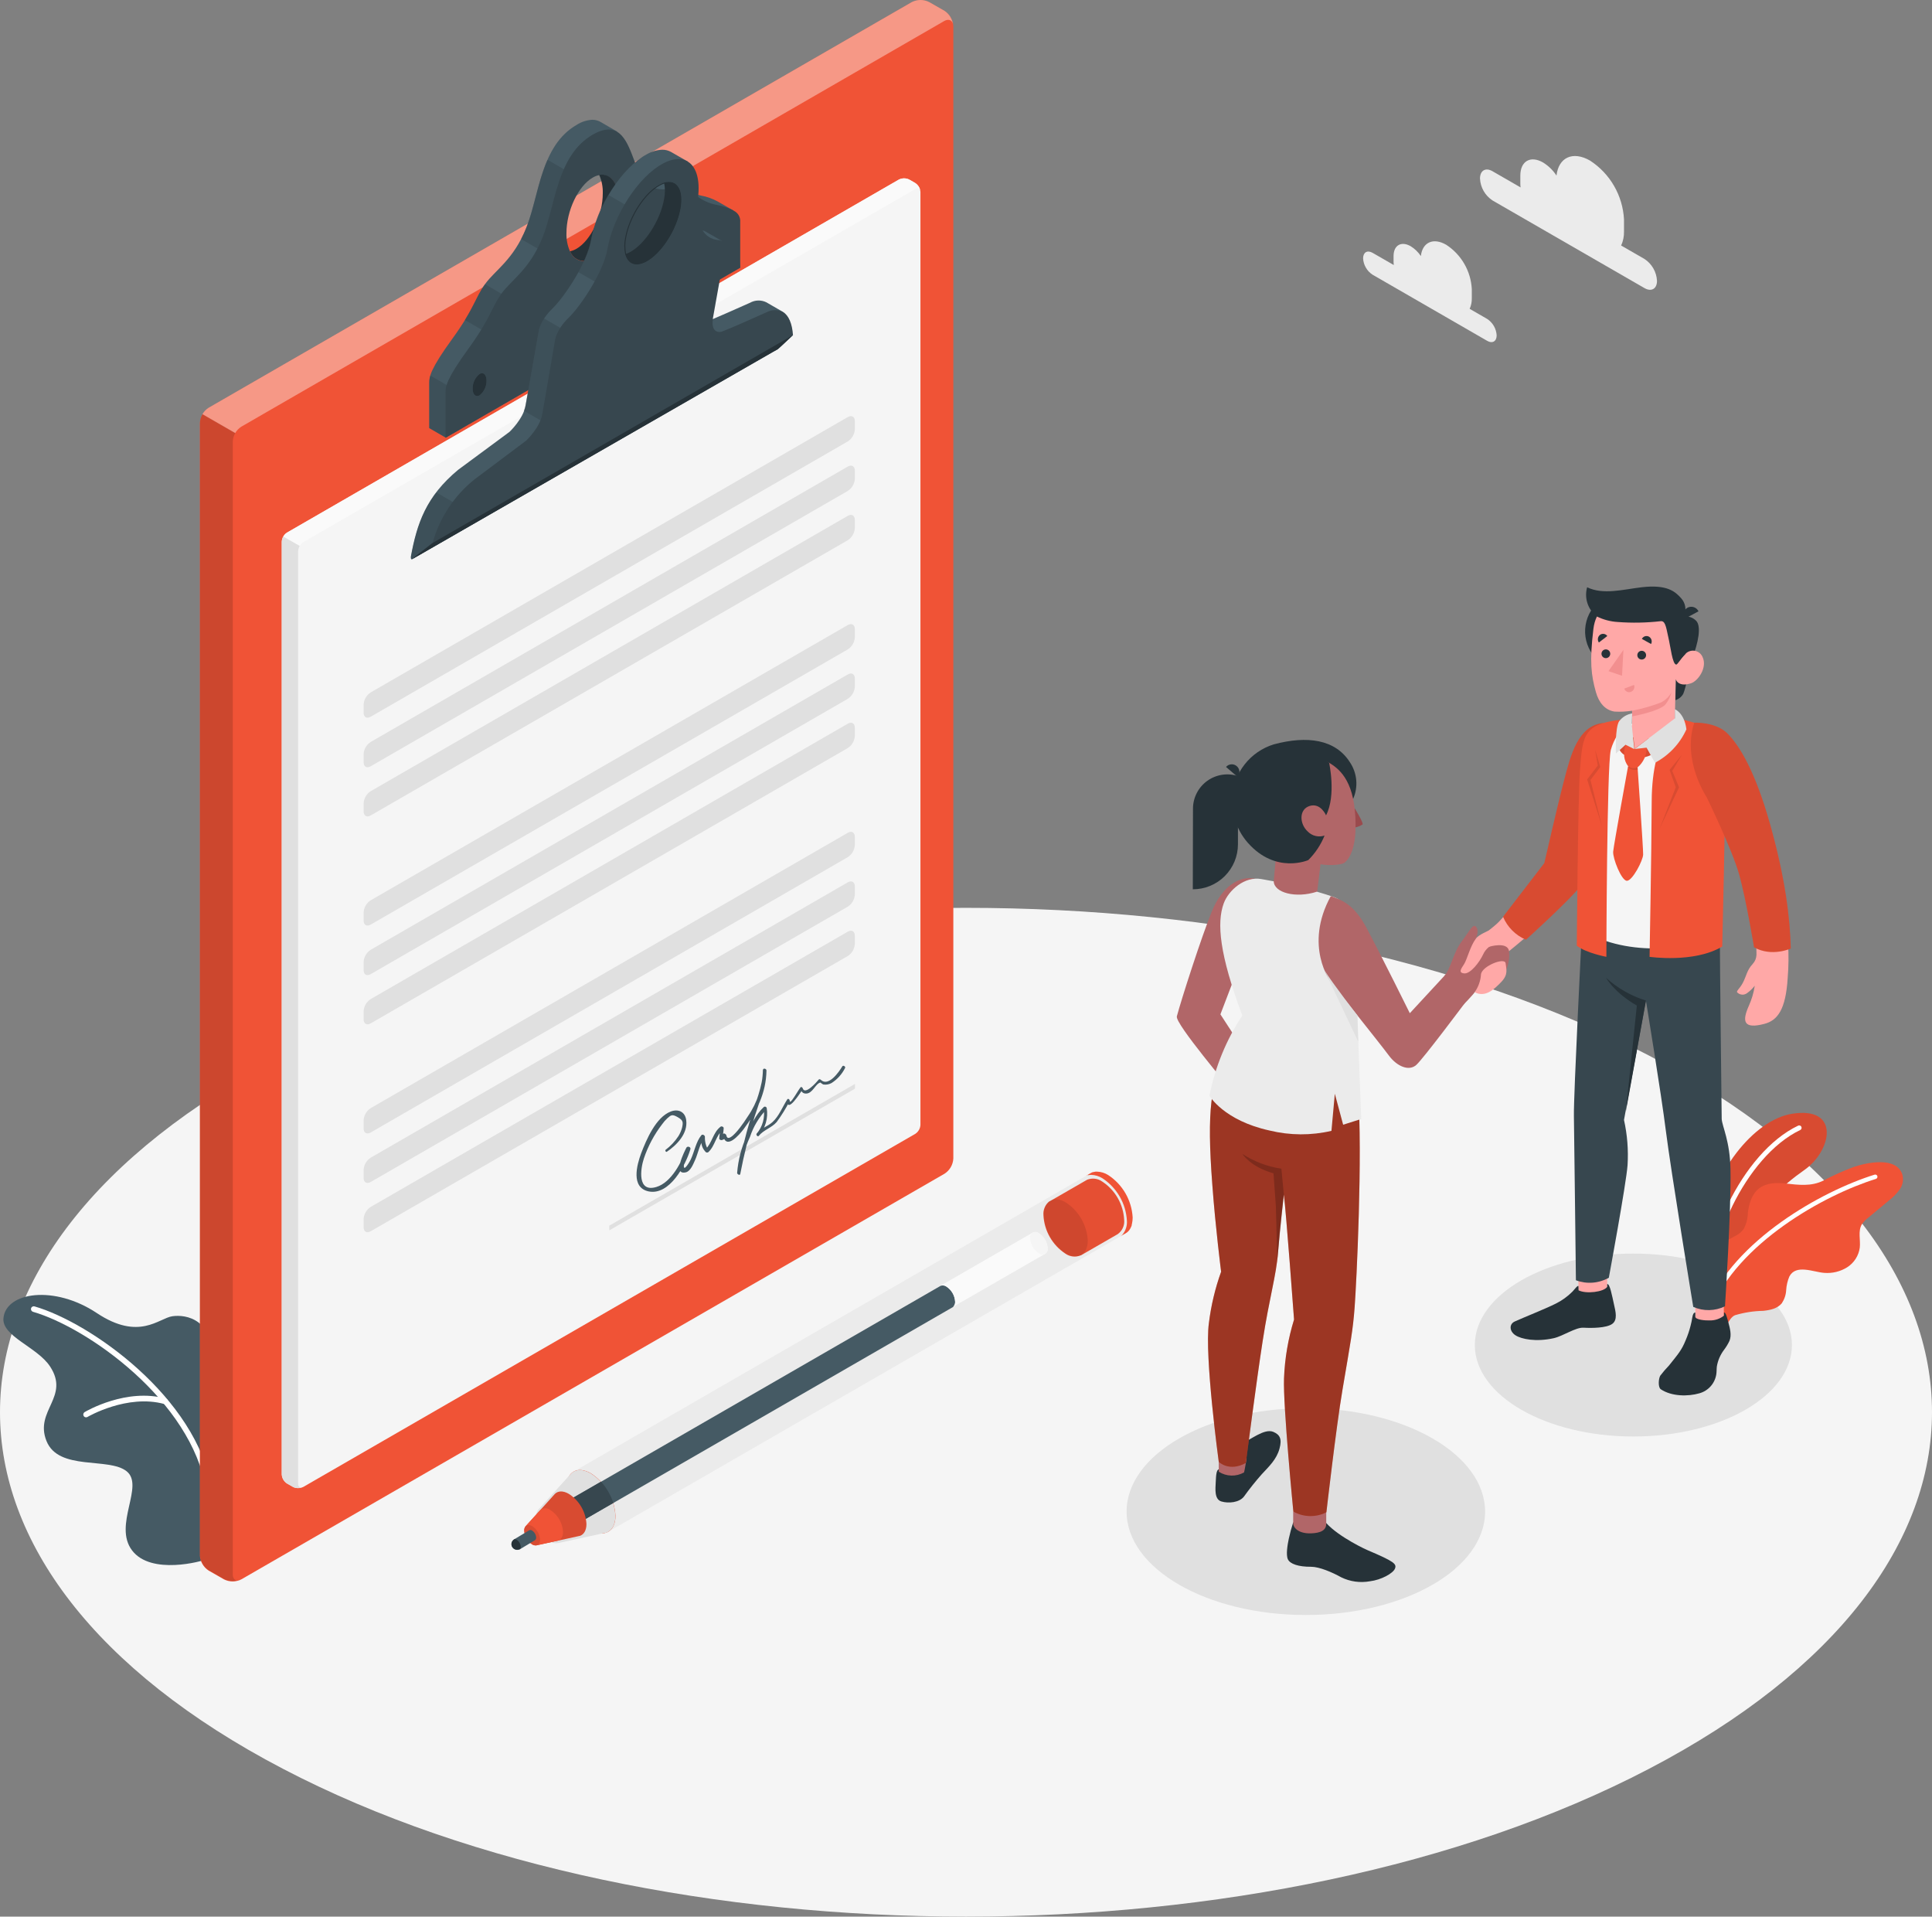 <svg width="244" height="242" viewBox="0 0 244 242" fill="none" xmlns="http://www.w3.org/2000/svg">
<rect x="0" y="0" width="244" height="242" fill="#808080" stroke="none"/>
<path d="M35.732 223.334C83.375 248.222 160.625 248.222 208.268 223.334C255.911 198.446 255.911 158.15 208.268 133.285C160.625 108.419 83.375 108.397 35.732 133.285C-11.911 158.172 -11.911 198.469 35.732 223.334Z" fill="#F5F5F5"/>
<path d="M164.92 203.916C177.422 203.916 187.557 198.07 187.557 190.858C187.557 183.647 177.422 177.801 164.92 177.801C152.419 177.801 142.284 183.647 142.284 190.858C142.284 198.07 152.419 203.916 164.92 203.916Z" fill="#E0E0E0"/>
<path d="M206.285 181.379C217.344 181.379 226.309 176.209 226.309 169.831C226.309 163.453 217.344 158.283 206.285 158.283C195.227 158.283 186.262 163.453 186.262 169.831C186.262 176.209 195.227 181.379 206.285 181.379Z" fill="#E0E0E0"/>
<path d="M188.498 21.622L192.041 23.663C192.02 23.507 192.008 23.35 192.008 23.192V22.169C192.008 20.344 193.293 19.608 194.87 20.51C195.554 20.93 196.137 21.497 196.575 22.169C196.836 19.874 198.635 19.022 200.822 20.283C202.067 21.095 203.104 22.188 203.847 23.475C204.591 24.762 205.02 26.205 205.101 27.689V29.221C205.118 29.834 204.994 30.443 204.741 31.002L207.681 32.694C208.145 32.997 208.531 33.406 208.807 33.886C209.083 34.367 209.241 34.906 209.269 35.459C209.269 36.471 208.555 36.881 207.681 36.372L188.498 25.311C188.035 25.007 187.65 24.598 187.375 24.118C187.1 23.637 186.942 23.098 186.915 22.545C186.915 21.522 187.624 21.113 188.498 21.622Z" fill="#EBEBEB"/>
<path d="M173.352 31.925L176.026 33.463C176.009 33.346 175.999 33.227 175.998 33.109V32.34C175.998 30.963 176.967 30.404 178.163 31.09C178.674 31.408 179.112 31.83 179.447 32.329C179.641 30.598 181.003 29.956 182.653 30.908C183.593 31.52 184.375 32.346 184.936 33.318C185.497 34.289 185.82 35.379 185.88 36.499V37.655C185.893 38.116 185.8 38.574 185.609 38.993L187.823 40.271C188.171 40.499 188.461 40.805 188.668 41.166C188.876 41.526 188.996 41.93 189.019 42.345C189.019 43.108 188.466 43.418 187.823 43.036L173.347 34.685C172.998 34.459 172.708 34.154 172.5 33.794C172.292 33.435 172.172 33.031 172.151 32.617C172.156 31.853 172.688 31.544 173.352 31.925Z" fill="#EBEBEB"/>
<path d="M25.961 196.909C25.612 197.097 19.091 198.95 16.677 195.758C14.264 192.567 18.272 187.606 16.002 185.776C13.732 183.945 7.393 185.776 5.865 181.932C4.337 178.088 8.866 176.401 6.319 172.53C4.714 170.085 0.23 168.736 0.435 166.446C0.733 163.128 6.862 162.221 12.221 165.788C17.58 169.355 20.071 166.43 21.776 166.192C23.481 165.954 27.14 166.479 27.018 172.441C26.897 178.403 25.961 196.909 25.961 196.909Z" fill="#455A64"/>
<path d="M26.393 188.43C26.309 188.43 26.227 188.4 26.163 188.345C26.099 188.291 26.057 188.215 26.044 188.132C24.178 176.816 11.014 167.608 4.166 165.633C4.076 165.605 4 165.543 3.955 165.461C3.91 165.378 3.898 165.282 3.922 165.191C3.935 165.146 3.957 165.104 3.987 165.068C4.016 165.032 4.053 165.002 4.094 164.98C4.135 164.958 4.18 164.944 4.227 164.939C4.273 164.935 4.32 164.939 4.365 164.953C11.362 166.972 24.848 176.407 26.747 188.016C26.762 188.109 26.739 188.204 26.684 188.28C26.629 188.357 26.546 188.409 26.454 188.425L26.393 188.43Z" fill="white"/>
<path d="M10.87 178.957C10.809 178.957 10.748 178.941 10.695 178.911C10.642 178.881 10.597 178.837 10.566 178.785C10.518 178.704 10.505 178.608 10.527 178.517C10.55 178.426 10.607 178.348 10.687 178.298C10.903 178.171 15.969 175.212 20.957 176.595C21.002 176.607 21.044 176.628 21.081 176.657C21.118 176.685 21.149 176.721 21.172 176.762C21.195 176.802 21.21 176.847 21.216 176.893C21.222 176.94 21.218 176.987 21.206 177.032C21.194 177.077 21.174 177.12 21.145 177.158C21.117 177.195 21.081 177.226 21.04 177.249C20.999 177.273 20.954 177.287 20.907 177.293C20.861 177.298 20.813 177.294 20.768 177.281C16.074 175.981 11.102 178.879 11.053 178.907C10.998 178.94 10.934 178.957 10.87 178.957Z" fill="white"/>
<path d="M216.743 166.867L215.027 166.059C215.027 166.059 214.474 159.87 215.027 155.739C216.134 148.046 221.51 141.415 226.299 140.635C232.466 139.634 231.37 145.303 227.843 147.753C222.224 151.68 217.851 157.614 216.743 166.867Z" fill="#F05336"/>
<g opacity="0.1">
<path d="M216.743 166.867L215.027 166.059C215.027 166.059 214.474 159.87 215.027 155.739C216.134 148.046 221.51 141.415 226.299 140.635C232.466 139.634 231.37 145.303 227.843 147.753C222.224 151.68 217.851 157.614 216.743 166.867Z" fill="black"/>
</g>
<path d="M216.09 164.4H216.135C216.212 164.385 216.281 164.34 216.326 164.275C216.37 164.21 216.387 164.129 216.373 164.052C215.177 157.73 220.386 146.011 227.356 142.681C227.43 142.647 227.486 142.585 227.514 142.508C227.541 142.432 227.537 142.348 227.503 142.275C227.468 142.201 227.406 142.145 227.33 142.117C227.253 142.09 227.169 142.094 227.096 142.128C219.899 145.557 214.551 157.614 215.78 164.151C215.792 164.223 215.831 164.289 215.888 164.335C215.945 164.38 216.017 164.404 216.09 164.4Z" fill="white"/>
<path d="M215.027 166.059C214.9 165.141 214.844 163.803 214.828 163.471C214.756 162.305 214.928 161.138 215.332 160.042C215.862 158.594 216.872 157.37 218.194 156.574C218.913 156.159 219.755 155.861 220.22 155.175C220.557 154.543 220.738 153.839 220.746 153.123C220.89 151.967 221.25 150.745 222.18 150.037C223.11 149.329 224.394 149.312 225.501 149.434C227.162 149.611 228.718 149.832 230.268 149.075C231.506 148.418 232.786 147.841 234.099 147.349C235.76 146.796 239.474 145.966 240.255 148.295C240.343 148.616 240.359 148.953 240.301 149.281C240.242 149.61 240.111 149.921 239.917 150.192C239.524 150.731 239.054 151.21 238.522 151.613L235.926 153.77C235.616 153.997 235.348 154.276 235.134 154.594C234.63 155.457 234.99 156.546 234.879 157.536C234.809 158.04 234.63 158.523 234.355 158.95C234.079 159.378 233.714 159.741 233.285 160.014C232.419 160.555 231.402 160.802 230.384 160.717C229.028 160.623 226.813 159.583 225.983 161.181C225.753 161.726 225.618 162.306 225.584 162.896C225.552 163.488 225.36 164.061 225.031 164.555C224.477 165.23 223.553 165.423 222.689 165.512C221.479 165.533 220.278 165.719 219.118 166.065C218.653 166.247 218.36 166.839 218.089 167.232C217.242 166.95 216.312 166.612 215.027 166.059Z" fill="#F05336"/>
<path d="M215.786 165.595C215.744 165.605 215.7 165.605 215.658 165.595C215.59 165.566 215.535 165.512 215.506 165.444C215.477 165.376 215.476 165.299 215.503 165.23C218.991 156.574 230.118 150.374 236.751 148.317C236.786 148.306 236.823 148.302 236.86 148.306C236.896 148.309 236.932 148.32 236.965 148.338C236.997 148.355 237.026 148.379 237.049 148.408C237.072 148.436 237.089 148.469 237.099 148.505C237.12 148.575 237.113 148.651 237.079 148.716C237.045 148.781 236.987 148.831 236.917 148.853C230.39 150.878 219.439 156.961 216.024 165.445C216 165.488 215.966 165.525 215.924 165.551C215.883 165.577 215.835 165.592 215.786 165.595Z" fill="white"/>
<path d="M136.881 150.131C136.939 151.207 137.25 152.254 137.79 153.188C138.329 154.121 139.082 154.914 139.986 155.501C140.512 155.847 141.148 155.981 141.769 155.877C141.669 155.981 141.555 156.07 141.431 156.143L142.178 155.717L142.217 155.689L142.328 155.617C142.378 155.581 142.424 155.541 142.466 155.496L142.549 155.413C142.549 155.385 142.599 155.357 142.621 155.324C142.725 155.18 142.81 155.024 142.876 154.86L142.931 154.71C142.934 154.685 142.934 154.659 142.931 154.633C142.945 154.589 142.956 154.545 142.965 154.5C143.022 154.246 143.05 153.986 143.048 153.726C142.989 152.651 142.678 151.605 142.14 150.673C141.601 149.741 140.85 148.949 139.947 148.361C139.531 148.098 139.051 147.951 138.558 147.935H138.364L138.187 147.969L138.082 147.996H138.015C137.971 148.008 137.929 148.025 137.888 148.046L137.772 148.107L137.124 148.477C137.229 148.424 137.341 148.385 137.456 148.361C137.04 148.853 136.834 149.489 136.881 150.131ZM141.99 155.805H142.046H141.99Z" fill="#F05336"/>
<path d="M72.436 185.815L76.815 193.414L77.557 192.982L141.431 156.143C141.556 156.07 141.669 155.981 141.769 155.877C142.17 155.389 142.368 154.765 142.323 154.135C142.263 153.06 141.951 152.013 141.411 151.08C140.872 150.147 140.12 149.354 139.217 148.765C138.799 148.506 138.32 148.361 137.827 148.345C137.695 148.343 137.563 148.358 137.434 148.389C137.319 148.413 137.207 148.452 137.102 148.505L137.047 148.533L72.436 185.815Z" fill="#EBEBEB"/>
<path d="M74.634 186.03C72.918 185.04 71.528 185.842 71.528 187.817C71.586 188.893 71.898 189.94 72.438 190.873C72.977 191.806 73.73 192.599 74.634 193.187C76.345 194.177 77.734 193.375 77.734 191.395C77.676 190.32 77.365 189.274 76.826 188.342C76.287 187.41 75.537 186.618 74.634 186.03Z" fill="#F05336"/>
<path d="M67.963 190.637C67.984 190.604 68.01 190.574 68.04 190.549L71.999 186.196L72.032 186.163L72.104 186.086L72.143 186.041C72.696 185.488 73.604 185.455 74.623 186.041C75.525 186.629 76.276 187.421 76.815 188.354C77.353 189.286 77.665 190.331 77.723 191.406C77.723 192.557 77.252 193.303 76.527 193.541H76.483C76.409 193.563 76.333 193.579 76.256 193.591H76.206L70.471 194.841C70.121 194.899 69.763 194.822 69.469 194.625C68.952 194.29 68.522 193.838 68.213 193.305C67.904 192.773 67.726 192.175 67.692 191.561C67.673 191.231 67.769 190.905 67.963 190.637Z" fill="#E0E0E0"/>
<path d="M118.7 162.409L118.806 162.348C118.925 162.308 119.053 162.296 119.178 162.315C119.303 162.333 119.422 162.38 119.525 162.453C119.847 162.662 120.115 162.943 120.308 163.275C120.5 163.606 120.611 163.979 120.632 164.361C120.642 164.485 120.624 164.608 120.579 164.723C120.534 164.838 120.463 164.941 120.372 165.025L120.234 165.103L73.084 192.297L69.983 190.505L118.7 162.409Z" fill="#455A64"/>
<path d="M77.457 189.763L73.078 192.291L69.978 190.499L75.907 187.076C76.606 187.854 77.133 188.769 77.457 189.763Z" fill="#37474F"/>
<path d="M66.402 192.7L69.984 188.735L70.078 188.63C70.477 188.231 71.119 188.198 71.85 188.63C72.492 189.042 73.028 189.602 73.413 190.261C73.798 190.92 74.021 191.662 74.064 192.424C74.064 193.231 73.737 193.757 73.228 193.928H73.195L73.051 193.961L67.769 195.123C67.576 195.147 67.381 195.104 67.216 195.001C66.925 194.811 66.684 194.555 66.511 194.254C66.338 193.953 66.238 193.616 66.219 193.27C66.203 193.063 66.268 192.859 66.402 192.7Z" fill="#F05336"/>
<path opacity="0.1" d="M66.402 192.7L69.984 188.735L70.078 188.63C70.477 188.231 71.119 188.198 71.85 188.63C72.492 189.042 73.028 189.602 73.413 190.261C73.798 190.92 74.021 191.662 74.064 192.424C74.064 193.231 73.737 193.757 73.228 193.928H73.195L73.051 193.961L67.769 195.123C67.576 195.147 67.381 195.104 67.216 195.001C66.925 194.811 66.684 194.555 66.511 194.254C66.338 193.953 66.238 193.616 66.219 193.27C66.203 193.063 66.268 192.859 66.402 192.7Z" fill="black"/>
<path d="M66.203 193.27C66.221 193.616 66.321 193.953 66.494 194.254C66.667 194.555 66.909 194.811 67.199 195.001C67.363 195.105 67.56 195.147 67.753 195.117L70.41 194.536C70.831 194.448 71.108 194.055 71.108 193.43C71.078 192.876 70.919 192.337 70.642 191.857C70.365 191.376 69.978 190.968 69.513 190.665C69.332 190.52 69.106 190.441 68.874 190.441C68.641 190.441 68.416 190.52 68.234 190.665L68.162 190.742L66.38 192.7C66.313 192.778 66.264 192.869 66.233 192.967C66.203 193.065 66.192 193.168 66.203 193.27Z" fill="#F05336"/>
<path opacity="0.1" d="M67.216 192.695C66.662 192.379 66.219 192.634 66.219 193.248C66.238 193.594 66.338 193.931 66.511 194.232C66.684 194.533 66.925 194.788 67.216 194.979C67.769 195.294 68.212 195.034 68.212 194.398C68.189 194.056 68.088 193.725 67.915 193.429C67.742 193.134 67.502 192.882 67.216 192.695Z" fill="black"/>
<path d="M130.42 155.634C130.545 155.576 130.684 155.552 130.821 155.566C130.958 155.58 131.089 155.63 131.201 155.712C131.521 155.919 131.789 156.198 131.981 156.528C132.174 156.857 132.285 157.228 132.308 157.609C132.323 157.745 132.302 157.882 132.245 158.007C132.189 158.131 132.099 158.238 131.987 158.316L120.361 165.009C120.452 164.925 120.523 164.822 120.568 164.707C120.613 164.592 120.631 164.468 120.621 164.345C120.6 163.962 120.489 163.59 120.297 163.258C120.104 162.927 119.836 162.645 119.514 162.437C119.411 162.364 119.292 162.316 119.167 162.298C119.042 162.28 118.914 162.291 118.794 162.332L130.42 155.634Z" fill="#FAFAFA"/>
<path d="M130.099 156.342C130.122 156.724 130.234 157.095 130.426 157.425C130.618 157.756 130.886 158.036 131.207 158.245C131.312 158.341 131.444 158.401 131.586 158.416C131.727 158.432 131.87 158.402 131.993 158.331C132.117 158.261 132.214 158.152 132.272 158.022C132.33 157.892 132.344 157.747 132.314 157.608C132.291 157.228 132.18 156.857 131.987 156.528C131.795 156.198 131.527 155.919 131.207 155.711C131.102 155.616 130.97 155.557 130.829 155.541C130.689 155.525 130.547 155.555 130.424 155.625C130.301 155.695 130.203 155.802 130.145 155.931C130.087 156.06 130.071 156.204 130.099 156.342Z" fill="#F5F5F5"/>
<path d="M132.541 151.68H132.579L132.624 151.652L137.202 149.014L137.313 148.953C137.623 148.832 137.959 148.791 138.289 148.832C138.62 148.874 138.935 148.997 139.206 149.191C140.015 149.722 140.687 150.436 141.168 151.274C141.649 152.113 141.925 153.054 141.974 154.019C142.011 154.368 141.954 154.719 141.809 155.038C141.664 155.357 141.436 155.632 141.149 155.833L136.515 158.504H136.488C136.173 158.636 135.83 158.686 135.491 158.648C135.152 158.61 134.828 158.487 134.55 158.289C133.742 157.756 133.07 157.041 132.589 156.201C132.109 155.362 131.832 154.421 131.782 153.455C131.748 153.119 131.8 152.78 131.932 152.47C132.065 152.159 132.274 151.887 132.541 151.68Z" fill="#F05336"/>
<path opacity="0.05" d="M132.541 151.68H132.579L132.624 151.652L137.202 149.014L137.313 148.953C137.623 148.832 137.959 148.791 138.289 148.832C138.62 148.874 138.935 148.997 139.206 149.191C140.015 149.722 140.687 150.436 141.168 151.274C141.649 152.113 141.925 153.054 141.974 154.019C142.011 154.368 141.954 154.719 141.809 155.038C141.664 155.357 141.436 155.632 141.149 155.833L136.515 158.504H136.488C136.173 158.636 135.83 158.686 135.491 158.648C135.152 158.61 134.828 158.487 134.55 158.289C133.742 157.756 133.07 157.041 132.589 156.201C132.109 155.362 131.832 154.421 131.782 153.455C131.748 153.119 131.8 152.78 131.932 152.47C132.065 152.159 132.274 151.887 132.541 151.68Z" fill="black"/>
<path opacity="0.1" d="M134.583 151.807C133.044 150.916 131.815 151.641 131.815 153.416C131.865 154.382 132.142 155.323 132.623 156.163C133.104 157.002 133.775 157.717 134.583 158.25C136.128 159.14 137.379 158.416 137.379 156.641C137.327 155.672 137.046 154.73 136.56 153.89C136.074 153.05 135.397 152.336 134.583 151.807Z" fill="black"/>
<path d="M64.934 194.365L66.828 193.226C66.886 193.194 66.951 193.18 67.017 193.185C67.083 193.19 67.146 193.214 67.199 193.253C67.349 193.348 67.475 193.479 67.565 193.633C67.654 193.787 67.705 193.96 67.713 194.138C67.719 194.202 67.708 194.265 67.682 194.323C67.655 194.381 67.615 194.432 67.564 194.47L65.676 195.609C65.567 195.667 65.445 195.697 65.322 195.698C65.13 195.698 64.945 195.621 64.809 195.486C64.673 195.35 64.597 195.165 64.597 194.973C64.597 194.852 64.628 194.732 64.687 194.626C64.746 194.519 64.831 194.43 64.934 194.365Z" fill="#455A64"/>
<path d="M64.824 194.448L64.924 194.365C64.98 194.348 65.039 194.344 65.096 194.354C65.154 194.364 65.208 194.386 65.256 194.42C65.406 194.516 65.53 194.646 65.619 194.801C65.707 194.955 65.758 195.128 65.765 195.305C65.772 195.367 65.762 195.43 65.737 195.487C65.711 195.545 65.671 195.594 65.621 195.631H65.582H65.544C65.47 195.661 65.391 195.674 65.311 195.67C65.119 195.67 64.934 195.594 64.798 195.458C64.662 195.322 64.586 195.138 64.586 194.946C64.598 194.755 64.683 194.577 64.824 194.448Z" fill="#263238"/>
<path d="M28.28 199.414L26.348 198.308C26.027 198.099 25.759 197.818 25.567 197.486C25.374 197.155 25.263 196.783 25.241 196.4V53.395C25.262 53.012 25.374 52.64 25.566 52.308C25.758 51.977 26.026 51.695 26.348 51.487L115.146 0.268C115.489 0.093 115.868 0.001 116.253 0.001C116.638 0.001 117.018 0.093 117.361 0.268L119.293 1.374C119.614 1.583 119.882 1.864 120.074 2.196C120.267 2.527 120.378 2.899 120.4 3.282V146.287C120.379 146.67 120.268 147.042 120.076 147.374C119.883 147.706 119.615 147.987 119.293 148.195L30.484 199.414C30.143 199.588 29.765 199.679 29.382 199.679C28.999 199.679 28.622 199.588 28.28 199.414Z" fill="#F05336"/>
<path opacity="0.4" d="M120.361 3.111C120.289 2.558 119.808 2.331 119.254 2.652L30.484 53.871C30.16 54.075 29.892 54.356 29.703 54.689L25.562 52.306C25.751 51.972 26.019 51.691 26.343 51.487L115.146 0.268C115.489 0.092 115.868 0 116.254 0C116.639 0 117.018 0.092 117.361 0.268L119.298 1.374C119.59 1.571 119.835 1.827 120.019 2.127C120.202 2.427 120.319 2.762 120.361 3.111Z" fill="white"/>
<path opacity="0.15" d="M30.29 199.503C30.268 199.507 30.245 199.507 30.224 199.503L30.113 199.542H30.068C30.002 199.542 29.936 199.575 29.864 199.591C29.425 199.674 28.972 199.638 28.552 199.486C28.468 199.455 28.387 199.418 28.308 199.376L26.37 198.27C26.05 198.06 25.782 197.778 25.59 197.447C25.398 197.115 25.286 196.744 25.263 196.361V53.395C25.276 53.005 25.386 52.625 25.584 52.289L29.725 54.673C29.52 55.006 29.408 55.388 29.399 55.779V198.784C29.387 198.991 29.447 199.197 29.57 199.365C29.638 199.45 29.73 199.514 29.835 199.548C29.939 199.581 30.052 199.583 30.157 199.553C30.203 199.54 30.247 199.524 30.29 199.503Z" fill="black"/>
<path d="M92.647 26.599L92.487 26.5L90.654 25.449C89.988 25.078 89.264 24.822 88.512 24.691C88.197 24.619 87.914 24.536 87.665 24.453C87.389 24.363 87.119 24.254 86.857 24.127L86.99 23.956L84.93 22.755C84.757 22.659 84.57 22.586 84.377 22.54C83.596 22.346 82.428 22.8 81.266 22.667C80.842 22.626 80.433 22.492 80.068 22.275C79.703 22.058 79.389 21.763 79.151 21.412C78.442 20.46 78.016 18.796 77.39 17.413L77.944 16.611C77.888 16.576 77.831 16.545 77.772 16.517L75.873 15.411C75.553 15.222 75.188 15.123 74.816 15.123C74.106 15.161 73.419 15.384 72.823 15.77C68.278 18.397 68.123 24.619 66.484 28.723C64.846 32.827 62.526 34.104 61.264 35.868C60.002 37.633 59.913 38.938 57.117 42.787C54.322 46.637 54.211 47.577 54.211 48.318V54.053L56.281 55.248L93.495 33.772L92.647 26.599ZM58.523 48.722C58.042 48.993 57.643 48.622 57.643 47.876C57.639 47.518 57.715 47.165 57.868 46.842C58.02 46.519 58.245 46.235 58.523 46.012C59.005 45.735 59.398 46.117 59.398 46.863C59.402 47.217 59.325 47.568 59.174 47.888C59.022 48.208 58.8 48.489 58.523 48.711V48.722ZM74.871 32.622C74.637 32.793 74.366 32.907 74.079 32.955C73.793 33.003 73.499 32.984 73.222 32.9C72.944 32.815 72.69 32.667 72.48 32.467C72.269 32.267 72.108 32.021 72.009 31.748C70.564 32.025 69.49 30.642 69.49 28.242C69.49 25.421 70.98 22.285 72.812 21.223C73.047 21.053 73.318 20.939 73.605 20.891C73.892 20.843 74.185 20.863 74.463 20.948C74.741 21.033 74.995 21.182 75.205 21.383C75.415 21.583 75.576 21.83 75.674 22.103C77.119 21.815 78.187 23.209 78.187 25.604C78.187 28.413 76.709 31.549 74.871 32.611V32.622ZM87.233 32.157C86.746 32.44 86.353 32.063 86.353 31.317C86.344 30.959 86.419 30.604 86.572 30.281C86.725 29.957 86.951 29.674 87.233 29.453C87.721 29.171 88.114 29.547 88.114 30.294C88.12 30.649 88.044 31.002 87.891 31.323C87.739 31.645 87.513 31.927 87.233 32.146V32.157Z" fill="#455A64"/>
<path opacity="0.5" d="M58.357 49.734L54.355 47.428C54.264 47.715 54.219 48.016 54.222 48.318V54.053L56.292 55.248L58.357 54.053V49.734Z" fill="#37474F"/>
<path opacity="0.5" d="M62.471 42.577L64.541 37.804L61.253 35.88C60.29 37.212 60.007 38.291 58.712 40.409L62.471 42.577Z" fill="#37474F"/>
<path opacity="0.5" d="M70.747 33.037L71.013 31.643C70.1 31.262 69.49 30.028 69.49 28.231C69.49 25.836 70.564 23.22 72.009 21.832L69.142 20.173C67.924 22.938 67.481 26.256 66.473 28.729C66.263 29.282 66.036 29.741 65.809 30.183L70.747 33.037Z" fill="#37474F"/>
<path d="M92.648 26.599L92.487 26.5C91.878 26.217 91.237 26.009 90.577 25.88C89.495 25.69 88.487 25.204 87.665 24.475C87.457 24.288 87.231 24.121 86.99 23.978C86.818 23.876 86.631 23.801 86.436 23.756C85.185 23.452 82.904 24.818 81.266 22.695C81.246 22.675 81.229 22.653 81.216 22.628C80.07 21.091 79.649 17.651 77.933 16.639C77.878 16.604 77.82 16.573 77.761 16.544C77.053 16.213 76.134 16.273 74.871 16.992C70.326 19.62 70.171 25.841 68.533 29.945C66.894 34.049 64.58 35.327 63.318 37.091C62.056 38.855 61.973 40.16 59.171 44.01C56.37 47.859 56.27 48.805 56.27 49.54V55.281L93.484 33.806V28.043C93.512 27.745 93.446 27.446 93.296 27.188C93.147 26.929 92.92 26.723 92.648 26.599ZM60.572 49.916C60.085 50.198 59.692 49.822 59.692 49.07C59.685 48.714 59.761 48.36 59.914 48.038C60.066 47.715 60.292 47.433 60.572 47.212C61.059 46.93 61.447 47.311 61.447 48.058C61.454 48.414 61.379 48.767 61.227 49.09C61.075 49.412 60.851 49.695 60.572 49.916ZM74.855 32.628C74.62 32.798 74.349 32.913 74.063 32.961C73.777 33.009 73.483 32.99 73.205 32.905C72.928 32.82 72.674 32.672 72.463 32.472C72.253 32.273 72.092 32.026 71.993 31.754C71.668 31.026 71.513 30.233 71.539 29.436C71.539 26.621 73.022 23.48 74.861 22.424C75.109 22.275 75.38 22.169 75.663 22.108C77.108 21.821 78.177 23.215 78.177 25.609C78.188 28.413 76.71 31.549 74.871 32.611L74.855 32.628ZM89.298 33.324C88.811 33.606 88.418 33.23 88.418 32.489C88.41 32.133 88.486 31.779 88.638 31.456C88.791 31.134 89.017 30.851 89.298 30.631C89.78 30.349 90.173 30.725 90.173 31.472C90.18 31.827 90.105 32.179 89.953 32.5C89.801 32.822 89.577 33.104 89.298 33.324Z" fill="#37474F"/>
<path d="M78.188 25.582C78.188 28.402 76.71 31.538 74.866 32.6C74.632 32.771 74.36 32.885 74.074 32.933C73.788 32.981 73.494 32.962 73.216 32.877C72.939 32.793 72.685 32.645 72.474 32.445C72.264 32.245 72.103 31.999 72.004 31.726C72.286 31.663 72.557 31.557 72.807 31.411C74.639 30.349 76.128 27.213 76.128 24.392C76.152 23.598 75.997 22.808 75.674 22.081C77.119 21.804 78.188 23.192 78.188 25.582Z" fill="#263238"/>
<path d="M60.572 49.916C60.084 50.193 59.691 49.817 59.691 49.076C59.685 48.718 59.761 48.364 59.913 48.041C60.066 47.718 60.291 47.434 60.572 47.212C61.053 46.93 61.446 47.317 61.446 48.058C61.452 48.414 61.377 48.767 61.225 49.089C61.073 49.411 60.85 49.694 60.572 49.916Z" fill="#263238"/>
<path d="M89.298 33.324C88.811 33.601 88.418 33.23 88.418 32.484C88.411 32.126 88.487 31.772 88.64 31.449C88.792 31.126 89.018 30.842 89.298 30.62C89.78 30.343 90.173 30.725 90.173 31.472C90.178 31.827 90.103 32.178 89.951 32.5C89.799 32.821 89.576 33.103 89.298 33.324Z" fill="#263238"/>
<path d="M36.246 67.249L113.518 22.678C113.723 22.575 113.95 22.52 114.18 22.52C114.409 22.52 114.636 22.575 114.841 22.678L115.589 23.109C115.781 23.235 115.94 23.404 116.055 23.603C116.169 23.802 116.235 24.025 116.247 24.254V142.023C116.236 142.252 116.171 142.476 116.056 142.675C115.942 142.874 115.781 143.043 115.589 143.168L38.317 187.739C38.112 187.843 37.885 187.897 37.655 187.897C37.425 187.897 37.199 187.843 36.994 187.739L36.246 187.308C36.053 187.183 35.892 187.014 35.776 186.815C35.661 186.616 35.594 186.393 35.582 186.163V68.394C35.595 68.165 35.662 67.941 35.778 67.743C35.893 67.544 36.053 67.375 36.246 67.249Z" fill="#F5F5F5"/>
<path d="M116.225 24.055C116.142 23.784 115.888 23.696 115.589 23.873L38.317 68.444C38.118 68.562 37.955 68.732 37.846 68.936L35.776 67.747C35.888 67.544 36.05 67.372 36.246 67.249L113.518 22.678C113.723 22.575 113.95 22.52 114.18 22.52C114.41 22.52 114.636 22.575 114.841 22.678L115.589 23.109C115.753 23.217 115.893 23.355 116.003 23.518C116.112 23.68 116.188 23.863 116.225 24.055Z" fill="#FAFAFA"/>
<path d="M38.157 187.811C38.077 187.84 37.996 187.862 37.913 187.877H37.786C37.651 187.891 37.516 187.891 37.382 187.877C37.299 187.861 37.218 187.839 37.138 187.811L36.989 187.739L36.247 187.313C36.055 187.187 35.895 187.018 35.781 186.819C35.666 186.62 35.6 186.397 35.588 186.168V68.394C35.592 68.165 35.657 67.942 35.776 67.747L37.847 68.936C37.729 69.134 37.662 69.358 37.653 69.589V187.358C37.653 187.717 37.874 187.894 38.157 187.811Z" fill="#E0E0E0"/>
<path d="M98.842 39.358L96.783 38.169C96.46 38.011 96.103 37.934 95.743 37.944C95.383 37.955 95.031 38.053 94.718 38.23C92.315 39.286 91.275 39.768 90.034 40.288L89.138 40.647C88.65 40.84 87.682 40.675 87.981 38.988L91.175 30.399H91.125L89.104 29.232C89.002 29.167 88.887 29.126 88.767 29.11C88.706 29.11 88.628 29.11 88.545 29.11C87.239 29.077 86.884 20.654 86.857 20.394L86.763 20.344L84.764 19.194C84.417 18.997 84.023 18.898 83.624 18.906C82.956 18.937 82.305 19.127 81.725 19.459C78.586 21.118 75.414 25.991 74.639 30.377C74.152 33.142 71.367 37.401 69.756 38.971C68.145 40.542 68.034 41.847 68.034 41.847L66.783 48.937L66.379 51.21C66.086 52.903 64.347 54.529 64.347 54.529L57.865 59.318C53.807 62.681 52.661 66.082 51.886 70.285V70.319C51.886 70.468 51.886 70.568 51.958 70.606C51.968 70.613 51.981 70.617 51.994 70.617C52.007 70.617 52.019 70.613 52.03 70.606L52.86 70.136L97.458 44.441C97.563 44.369 97.653 44.278 97.722 44.172C97.792 44.065 97.839 43.946 97.862 43.822C98.117 42.29 98.859 39.397 98.859 39.397L98.842 39.358ZM85.949 26.345C85.467 29.038 83.524 32.047 81.592 33.059C80.258 33.756 79.284 33.324 78.957 32.097C78.717 32.19 78.457 32.222 78.202 32.19C77.947 32.157 77.704 32.06 77.495 31.909C76.875 31.422 82.555 21.677 83.031 21.893C83.253 22.009 83.445 22.174 83.594 22.375C83.742 22.576 83.843 22.808 83.889 23.054C85.484 22.573 86.375 23.922 85.949 26.345Z" fill="#455A64"/>
<path opacity="0.5" d="M58.358 64.052L55.108 62.178C53.226 64.655 52.467 67.26 51.908 70.285V70.319C51.908 70.468 51.908 70.568 51.98 70.606C51.991 70.613 52.003 70.617 52.016 70.617C52.029 70.617 52.041 70.613 52.052 70.606L54.615 68.582L58.358 64.052Z" fill="#37474F"/>
<path opacity="0.5" d="M66.163 51.869L70.747 54.507L72.812 42.577L68.682 40.194C68.353 40.665 68.132 41.203 68.034 41.77L66.783 48.86L66.379 51.133C66.334 51.385 66.261 51.632 66.163 51.869Z" fill="#37474F"/>
<path opacity="0.5" d="M76.809 24.603C75.765 26.363 75.031 28.29 74.639 30.299C74.31 31.723 73.765 33.088 73.022 34.348L76.948 36.615L78.902 32.108C78.669 32.192 78.419 32.217 78.174 32.183C77.929 32.148 77.696 32.054 77.496 31.909C77.174 31.654 78.525 28.961 79.97 26.428L76.809 24.603Z" fill="#37474F"/>
<path d="M98.87 39.375H98.842C98.518 39.222 98.163 39.148 97.805 39.16C97.446 39.171 97.096 39.268 96.783 39.441C93.838 40.741 92.946 41.167 91.197 41.858C90.732 42.046 89.785 41.897 90.034 40.304C90.032 40.267 90.032 40.23 90.034 40.194L90.439 37.926L91.546 31.748C91.546 31.748 91.8 30.775 91.158 30.41H91.108C90.947 30.335 90.771 30.298 90.594 30.299C90.217 30.254 89.856 30.125 89.537 29.921C89.218 29.717 88.949 29.443 88.75 29.121C88.405 28.608 88.166 28.031 88.047 27.424C87.928 26.817 87.932 26.193 88.058 25.587C88.529 22.938 88.014 21.08 86.84 20.388L86.746 20.333C85.987 19.929 84.969 19.996 83.779 20.621C80.634 22.28 77.462 27.152 76.693 31.538C76.2 34.303 73.415 38.568 71.804 40.133C70.193 41.698 70.088 43.009 70.088 43.009L68.876 50.06L68.477 52.328C68.178 54.02 66.44 55.646 66.44 55.646L59.963 60.502C57.378 62.557 55.511 65.379 54.632 68.56C54.632 68.56 52.201 70.446 52.052 70.595L52.882 70.125L97.608 44.441C97.608 44.441 98.117 44.159 98.233 44.087C98.35 44.015 100.149 42.317 100.149 42.317C100.049 40.868 99.617 39.823 98.87 39.375ZM85.949 26.345C85.467 29.038 83.524 32.047 81.592 33.059C80.258 33.756 79.283 33.325 78.957 32.097C78.811 31.407 78.811 30.695 78.957 30.006C79.438 27.307 81.387 24.304 83.319 23.297C83.496 23.2 83.681 23.119 83.873 23.054C85.484 22.573 86.375 23.922 85.949 26.345Z" fill="#37474F"/>
<path d="M85.949 26.345C85.467 29.038 83.524 32.047 81.592 33.059C80.258 33.756 79.284 33.325 78.957 32.097C79.147 32.034 79.332 31.956 79.511 31.864C81.448 30.852 83.386 27.844 83.868 25.145C84.013 24.455 84.013 23.743 83.868 23.054C85.484 22.573 86.375 23.922 85.949 26.345Z" fill="#263238"/>
<path d="M84.083 23.17C84.264 23.159 84.445 23.195 84.608 23.275C84.771 23.354 84.911 23.474 85.013 23.624C85.816 24.763 85.047 27.661 84.715 28.601C84.255 29.89 81.254 32.921 80.43 32.921C80.156 32.876 79.895 32.775 79.662 32.626C79.429 32.477 79.228 32.282 79.073 32.052C78.937 31.388 78.937 30.703 79.073 30.039C79.544 27.373 81.47 24.409 83.369 23.402C83.538 23.313 83.714 23.238 83.895 23.176H84.078M84.078 23.049H83.873C83.682 23.113 83.496 23.195 83.319 23.292C81.387 24.299 79.444 27.302 78.957 30C78.811 30.69 78.811 31.402 78.957 32.091C79.124 32.34 79.34 32.552 79.592 32.714C79.845 32.876 80.128 32.984 80.424 33.031C81.321 33.031 84.338 29.973 84.82 28.607C85.301 27.241 86.348 23.015 84.067 23.015L84.078 23.049Z" fill="#263238"/>
<path d="M52.03 70.612L97.58 44.452L98.211 44.104C98.322 44.037 100.121 42.328 100.121 42.328L54.604 68.577C54.604 68.577 51.847 70.711 52.03 70.612Z" fill="#263238"/>
<path d="M45.923 88.957V89.991C45.923 90.544 46.322 90.782 46.809 90.5L107.074 55.734C107.331 55.567 107.545 55.342 107.699 55.077C107.853 54.812 107.942 54.514 107.96 54.208V53.168C107.96 52.615 107.561 52.377 107.074 52.659L46.809 87.43C46.552 87.597 46.338 87.823 46.184 88.088C46.03 88.353 45.941 88.651 45.923 88.957Z" fill="#E0E0E0"/>
<path d="M45.923 95.212V96.246C45.923 96.799 46.322 97.037 46.809 96.755L107.074 61.984C107.331 61.817 107.546 61.592 107.7 61.327C107.853 61.061 107.943 60.764 107.96 60.458V59.418C107.96 58.865 107.561 58.633 107.074 58.909L46.809 93.686C46.552 93.853 46.338 94.078 46.184 94.343C46.03 94.608 45.941 94.906 45.923 95.212Z" fill="#E0E0E0"/>
<path d="M45.923 101.428V102.457C45.923 103.01 46.322 103.248 46.809 102.966L107.074 68.206C107.331 68.039 107.545 67.813 107.699 67.548C107.853 67.283 107.942 66.986 107.96 66.68V65.64C107.96 65.087 107.561 64.849 107.074 65.131L46.809 99.902C46.552 100.069 46.338 100.294 46.184 100.56C46.03 100.825 45.941 101.122 45.923 101.428Z" fill="#E0E0E0"/>
<path d="M45.923 115.205V116.239C45.923 116.792 46.322 117.03 46.809 116.748L107.074 81.994C107.331 81.827 107.546 81.602 107.7 81.336C107.853 81.071 107.943 80.773 107.96 80.467V79.428C107.96 78.875 107.561 78.642 107.074 78.919L46.809 113.679C46.552 113.846 46.338 114.071 46.184 114.336C46.03 114.601 45.941 114.899 45.923 115.205Z" fill="#E0E0E0"/>
<path d="M45.923 121.455V122.494C45.923 123.048 46.322 123.28 46.809 123.003L107.074 88.232C107.331 88.065 107.546 87.84 107.7 87.575C107.853 87.31 107.943 87.012 107.96 86.706V85.666C107.96 85.113 107.561 84.875 107.074 85.157L46.809 119.928C46.552 120.096 46.338 120.321 46.184 120.586C46.031 120.851 45.941 121.149 45.923 121.455Z" fill="#E0E0E0"/>
<path d="M45.923 127.677V128.711C45.923 129.264 46.322 129.502 46.809 129.22L107.074 94.449C107.331 94.282 107.546 94.056 107.7 93.791C107.853 93.526 107.943 93.228 107.96 92.922V91.883C107.96 91.329 107.561 91.097 107.074 91.374L46.809 126.15C46.552 126.317 46.338 126.543 46.184 126.808C46.03 127.073 45.941 127.371 45.923 127.677Z" fill="#E0E0E0"/>
<path d="M45.923 141.448V142.488C45.923 143.041 46.322 143.273 46.809 142.996L107.074 108.225C107.331 108.058 107.546 107.833 107.7 107.568C107.853 107.303 107.943 107.005 107.96 106.699V105.659C107.96 105.106 107.561 104.868 107.074 105.15L46.809 139.921C46.552 140.089 46.338 140.314 46.184 140.579C46.031 140.844 45.941 141.142 45.923 141.448Z" fill="#E0E0E0"/>
<path d="M45.923 147.703V148.737C45.923 149.29 46.322 149.528 46.809 149.246L107.074 114.475C107.331 114.309 107.546 114.085 107.699 113.821C107.853 113.556 107.943 113.259 107.96 112.954V111.914C107.96 111.361 107.561 111.124 107.074 111.406L46.809 146.177C46.552 146.344 46.338 146.569 46.184 146.834C46.03 147.099 45.941 147.397 45.923 147.703Z" fill="#E0E0E0"/>
<path d="M45.923 153.919V154.959C45.923 155.512 46.322 155.745 46.809 155.468L107.074 120.708C107.331 120.541 107.546 120.316 107.7 120.051C107.853 119.785 107.943 119.488 107.96 119.182V118.142C107.96 117.589 107.561 117.351 107.074 117.633L46.809 152.393C46.552 152.56 46.338 152.786 46.184 153.051C46.031 153.316 45.941 153.613 45.923 153.919Z" fill="#E0E0E0"/>
<path d="M76.947 154.755L107.977 136.863V137.46L76.947 155.352V154.755Z" fill="#E0E0E0"/>
<path d="M84.166 145.463C85.456 144.6 86.896 143.146 86.663 141.426C86.525 140.381 85.672 139.977 84.709 140.347C82.821 141.072 81.631 143.909 80.972 145.624C80.419 147.122 79.66 149.949 81.913 150.43C84.554 150.983 86.597 147.111 87.195 145.098C87.278 144.816 86.818 144.661 86.685 144.916C86.453 145.375 84.897 148.405 86.608 148.024C87.217 147.891 87.566 146.945 87.787 146.464C88.175 145.601 88.368 144.401 88.977 143.66L88.529 143.456C88.557 144.252 88.529 144.794 89.082 145.413C89.125 145.471 89.188 145.51 89.258 145.521C89.329 145.532 89.401 145.516 89.459 145.474C90.334 144.661 90.395 143.339 91.358 142.604L90.965 142.416C90.965 142.67 90.849 143.395 90.832 143.732C90.832 143.893 91.048 143.998 91.175 143.948C91.3 143.922 91.417 143.865 91.513 143.782C91.61 143.698 91.684 143.592 91.729 143.472L91.308 143.317C91.673 145.27 93.34 143.317 93.91 142.576C95.571 140.364 96.755 137.991 96.8 135.16C96.8 134.933 96.374 134.817 96.368 135.088C96.329 137.267 95.377 139.263 94.763 141.321C94.104 143.533 93.556 145.795 93.102 148.074L93.495 148.217C93.62 146.605 94.032 145.028 94.713 143.561C95.142 142.254 95.859 141.059 96.811 140.065L96.445 139.927C96.542 140.496 96.513 141.078 96.36 141.635C96.207 142.191 95.934 142.707 95.56 143.146C95.443 143.295 95.704 143.577 95.82 143.428C96.429 142.665 97.431 142.421 98.084 141.68C98.698 140.848 99.244 139.967 99.717 139.048L99.418 138.898C99.379 140.757 101.134 137.859 101.372 137.549L101.085 137.438C101.201 137.82 101.356 138.074 101.788 138.08C102.646 138.08 102.967 136.83 103.615 136.686C103.615 136.686 103.897 136.924 103.997 136.935C104.354 136.987 104.718 136.919 105.032 136.741C105.756 136.274 106.341 135.621 106.726 134.85C106.825 134.673 106.488 134.452 106.377 134.645C105.951 135.364 104.622 137.272 103.659 136.338C103.598 136.282 103.471 136.227 103.404 136.305C103.144 136.625 101.655 138.329 101.378 137.411C101.345 137.3 101.184 137.178 101.096 137.3C100.869 137.599 100.686 137.931 100.476 138.246C100.359 138.417 99.712 139.507 99.734 138.954C99.734 138.821 99.529 138.666 99.435 138.804C98.832 139.728 98.389 140.939 97.547 141.691C96.921 142.244 96.102 142.455 95.56 143.124L95.82 143.406C96.238 142.935 96.546 142.377 96.721 141.772C96.896 141.168 96.935 140.532 96.833 139.91C96.825 139.873 96.807 139.837 96.782 139.808C96.757 139.778 96.724 139.756 96.688 139.742C96.652 139.728 96.612 139.724 96.574 139.729C96.535 139.734 96.499 139.749 96.468 139.772C95.432 140.723 94.851 142.062 94.336 143.345C93.645 144.843 93.226 146.451 93.096 148.096C93.096 148.267 93.445 148.461 93.489 148.24C93.957 145.781 94.565 143.351 95.311 140.961C95.919 139.037 96.744 137.184 96.783 135.138L96.351 135.066C96.31 137.185 95.642 139.244 94.43 140.983C94.12 141.465 93.794 141.946 93.439 142.399C93.284 142.604 91.911 144.396 91.734 143.356C91.707 143.207 91.413 142.997 91.314 143.201L90.915 143.555L91.258 143.765C91.286 143.317 91.374 142.897 91.397 142.443C91.397 142.272 91.131 142.161 91.004 142.261C90.024 143.008 89.952 144.329 89.072 145.142L89.448 145.203C89.149 144.703 89.003 144.126 89.027 143.544C89.027 143.351 88.728 143.162 88.579 143.339C87.903 144.147 87.693 145.436 87.25 146.376C87.007 146.89 86.143 148.262 86.42 146.802C86.603 146.196 86.865 145.618 87.2 145.082L86.691 144.899C86.171 146.658 84.781 149.324 82.882 149.877C80.457 150.601 80.878 147.598 81.321 146.26C81.848 144.7 82.63 143.239 83.635 141.935C83.819 141.675 84.029 141.434 84.261 141.216C84.753 140.773 84.897 140.663 85.584 141.055C86.27 141.448 86.303 141.664 86.137 142.405C86.036 142.773 85.883 143.125 85.683 143.45C85.245 144.118 84.694 144.706 84.056 145.187C83.967 145.259 84.095 145.496 84.194 145.424L84.166 145.463Z" fill="#455A64"/>
<path d="M158.56 110.963C156.556 110.488 154.347 111.915 153.057 115.056C151.767 118.197 149.182 126.228 148.628 128.329C148.385 129.27 155.537 137.599 155.271 137.477C155.194 137.438 157.602 133.412 157.602 133.412L154.131 128.075L156.345 122.284L158.56 110.963Z" fill="#B16668"/>
<path d="M153.92 185.516C153.649 185.621 153.577 186.135 153.538 187.175C153.505 187.955 153.339 189.31 154.253 189.581C155.166 189.852 156.5 189.714 157.087 188.984C157.793 188 158.549 187.053 159.351 186.146C160.254 185.173 161.228 184.271 161.593 182.911C161.926 181.683 161.649 181.152 160.813 180.793C159.656 180.306 157.845 181.899 156.938 182.159C156.168 182.369 154.192 185.416 153.92 185.516Z" fill="#263238"/>
<path d="M153.921 184.565V185.826C154.395 186.129 154.943 186.297 155.506 186.313C156.068 186.328 156.625 186.19 157.115 185.914C157.171 185.792 157.447 184.106 157.447 184.106L153.921 184.565Z" fill="#B16668"/>
<path d="M163.321 192.224C163.102 192.901 162.917 193.587 162.767 194.282C162.607 195.045 162.385 196.323 162.656 196.892C162.928 197.462 163.963 197.838 165.585 197.827C166.631 197.827 168.264 198.529 169.383 199.154C170.506 199.705 171.777 199.881 173.009 199.658C174.448 199.486 175.943 198.651 176.175 198.059C176.408 197.468 176.109 197.174 172.715 195.731C172.682 195.731 169.139 194.116 167.495 192.307L163.321 192.224Z" fill="#263238"/>
<path d="M163.321 190.858C163.321 190.858 163.321 191.793 163.321 192.33C163.321 192.866 163.952 193.662 165.591 193.607C166.742 193.563 167.545 193.253 167.495 192.307V190.947L163.321 190.858Z" fill="#B16668"/>
<path d="M152.675 167.066C152.946 164.851 153.464 162.673 154.22 160.573C154.22 160.573 153.505 154.987 153.112 149.622C152.376 140.005 152.968 136.863 154.862 132.549C154.862 132.549 171.01 130.89 171.503 137.621C172.118 145.972 171.304 162.11 171.082 165.058C170.861 168.006 170.584 169.339 169.543 175.5C168.746 180.19 167.517 190.947 167.517 190.947C166.868 191.276 166.147 191.44 165.419 191.425C164.691 191.41 163.978 191.215 163.343 190.859C163.343 190.859 162.025 177.43 162.164 174.029C162.261 171.512 162.687 169.019 163.431 166.612C163.431 166.612 162.429 153.001 162.142 150.833C162.142 150.833 161.632 155.153 161.411 158.101C161.189 161.049 160.304 163.869 159.462 169.35C158.72 174.101 157.342 184.725 157.342 184.725C155.199 185.887 153.921 184.576 153.921 184.576C153.921 184.576 152.099 171.186 152.675 167.066Z" fill="#F05336"/>
<g opacity="0.35">
<path d="M152.675 167.066C152.946 164.851 153.464 162.673 154.22 160.573C154.22 160.573 153.505 154.987 153.112 149.622C152.376 140.005 152.968 136.863 154.862 132.549C154.862 132.549 171.01 130.89 171.503 137.621C172.118 145.972 171.304 162.11 171.082 165.058C170.861 168.006 170.584 169.339 169.543 175.5C168.746 180.19 167.517 190.947 167.517 190.947C166.868 191.276 166.147 191.44 165.419 191.425C164.691 191.41 163.978 191.215 163.343 190.859C163.343 190.859 162.025 177.43 162.164 174.029C162.261 171.512 162.687 169.019 163.431 166.612C163.431 166.612 162.429 153.001 162.142 150.833C162.142 150.833 161.632 155.153 161.411 158.101C161.189 161.049 160.304 163.869 159.462 169.35C158.72 174.101 157.342 184.725 157.342 184.725C155.199 185.887 153.921 184.576 153.921 184.576C153.921 184.576 152.099 171.186 152.675 167.066Z" fill="black"/>
</g>
<path d="M166.814 108.79L166.056 115.023L160.569 114.53L161.195 107.612L166.814 108.79Z" fill="#B16668"/>
<path d="M154.546 114.071C155.15 112.412 157.204 110.604 159.313 110.996L160.863 111.278C160.907 112.716 163.631 113.458 166.321 112.589C167.13 112.822 167.877 113.059 168.536 113.297C170.468 113.988 171.243 117.169 171.304 122.555C171.365 127.942 171.918 141.288 171.918 141.288L169.632 142.012L168.58 138.102L168.154 142.786C165.587 143.385 162.915 143.371 160.354 142.748C154.552 141.481 152.747 138.356 152.747 138.356C153.457 134.739 154.867 131.295 156.899 128.219C153.998 120.492 153.655 116.521 154.546 114.071Z" fill="#EBEBEB"/>
<path d="M170.894 100.87C171.222 100.125 171.356 99.31 171.284 98.499C171.211 97.689 170.934 96.91 170.479 96.235C168.635 93.348 165.087 92.856 160.879 93.984C159.411 94.434 158.117 95.325 157.175 96.537C156.232 97.748 155.687 99.221 155.614 100.754C155.41 103.834 164.018 106.107 163.819 108.22L170.894 100.87Z" fill="#263238"/>
<path d="M171.077 102.042C171.077 102.042 172.245 103.912 172.079 104.105C171.789 104.284 171.471 104.412 171.138 104.481L171.077 102.042Z" fill="#9A4A4D"/>
<path d="M167.517 96.119C168.68 96.761 170.695 97.944 171.105 102.313C171.525 106.793 170.485 108.32 169.859 108.889C169.438 109.276 167.307 109.359 166.211 108.989C164.838 108.519 161.87 106.959 160.525 104.614C158.942 101.849 158.698 98.226 160.647 96.871C161.635 96.175 162.783 95.74 163.985 95.609C165.187 95.477 166.402 95.653 167.517 96.119Z" fill="#B16668"/>
<path d="M167.86 96.313C167.86 96.313 168.779 100.416 167.473 102.949C167.473 102.949 166.797 101.34 165.413 101.76C164.029 102.181 164.101 104.022 165.159 104.99C165.429 105.267 165.772 105.462 166.148 105.552C166.524 105.642 166.918 105.623 167.285 105.499C166.818 106.66 166.119 107.714 165.231 108.596C165.231 108.596 161.14 110.416 157.602 106.423C154.386 102.8 154.984 96.468 159.905 94.991C164.827 93.514 167.86 96.313 167.86 96.313Z" fill="#263238"/>
<path d="M156.196 96.739C156.39 96.904 156.509 97.14 156.529 97.394C156.549 97.648 156.467 97.9 156.301 98.094L154.84 96.838C154.922 96.742 155.022 96.663 155.135 96.606C155.248 96.549 155.371 96.515 155.497 96.506C155.623 96.497 155.75 96.513 155.87 96.552C155.99 96.592 156.101 96.656 156.196 96.739Z" fill="#263238"/>
<path d="M182.437 123.191C183.234 122.284 183.544 120.26 184.596 118.878C185.648 117.495 186.046 116.483 186.467 117.086C187.021 117.888 185.77 119.486 186.046 119.646C186.323 119.807 187.364 121.914 187.469 123.086C187.574 124.259 184.469 127.201 184.469 127.201L182.437 123.191Z" fill="#B16668"/>
<path d="M185.958 119.464C185.958 119.464 189.711 119.143 190.259 119.464C190.807 119.785 190.641 121.411 190.259 122.406C189.877 123.402 187.962 124.065 186.184 125.249C186.184 125.072 185.958 119.464 185.958 119.464Z" fill="#B16668"/>
<path d="M168.071 113.148C169.682 113.701 171.094 114.359 172.599 117.185C174.532 120.819 178.052 127.931 178.052 127.931L182.437 123.191C182.437 123.191 183.074 122.295 184.258 124.253C185.443 126.211 184.923 126.753 184.923 126.753C184.923 126.753 179.824 133.578 178.888 134.446C177.953 135.314 176.414 134.64 175.406 133.274C174.399 131.908 168.071 123.993 168.071 123.993C168.071 123.993 164.611 119.447 168.071 113.148Z" fill="#B16668"/>
<path opacity="0.2" d="M162.142 150.822L161.832 147.565C160.075 147.304 158.394 146.668 156.905 145.701C156.905 145.701 157.957 147.36 160.835 148.146L161.134 152.293L161.311 159.096L162.142 150.822Z" fill="black"/>
<path d="M150.644 112.285C151.391 112.287 152.132 112.142 152.823 111.858C153.514 111.574 154.143 111.156 154.673 110.629C155.202 110.102 155.623 109.476 155.91 108.786C156.197 108.097 156.345 107.357 156.346 106.611V97.988C155.694 97.777 155.002 97.723 154.325 97.83C153.649 97.938 153.008 98.203 152.454 98.606C151.9 99.008 151.449 99.536 151.138 100.146C150.827 100.755 150.665 101.43 150.666 102.114L150.644 112.285Z" fill="#263238"/>
<path d="M171.426 128.202C171.426 128.202 168.276 124.143 167.268 122.511L171.536 131.515L171.426 128.202Z" fill="#E0E0E0"/>
<path d="M199.045 94.864C197.849 98.387 195.297 108.895 195.297 108.895C195.297 108.895 190.431 115.36 189.091 116.593C188.349 117.279 186.672 118.512 186.672 118.512L188.067 119.541C188.067 119.541 190.392 118.833 190.586 120.094C193.01 118.146 195.303 116.039 197.451 113.789C197.992 113.224 198.374 112.526 198.558 111.765L200.634 102.844C200.634 102.844 200.634 95.654 201.741 94.714C202.848 93.774 202.411 91.645 202.411 91.645C201.652 91.667 199.986 92.104 199.045 94.864Z" fill="#FFA8A7"/>
<path d="M202.449 91.291C202.788 92.242 203.199 93.167 203.678 94.056C204.165 94.891 200.44 109.907 200.191 111.024C199.941 112.141 192.717 118.651 192.717 118.651C191.412 118.099 190.375 117.059 189.827 115.753L195.042 108.972C195.042 108.972 196.664 101.86 197.517 98.597C198.369 95.334 199.277 91.645 202.449 91.291Z" fill="#F05336"/>
<path opacity="0.1" d="M202.449 91.291C202.788 92.242 203.199 93.167 203.678 94.056C204.165 94.891 200.44 109.907 200.191 111.024C199.941 112.141 192.717 118.651 192.717 118.651C191.412 118.099 190.375 117.059 189.827 115.753L195.042 108.972C195.042 108.972 196.664 101.86 197.517 98.597C198.369 95.334 199.277 91.645 202.449 91.291Z" fill="black"/>
<path d="M217.707 161.856H214.108V168.017H217.707V161.856Z" fill="#FFA8A7"/>
<path d="M202.981 163.349L199.383 163.476L199.206 156.956L202.981 156.834V163.349Z" fill="#FFA8A7"/>
<path d="M217.203 117.893C217.203 121.328 217.441 141.304 217.441 141.304C217.524 142.289 218.476 144.07 218.548 147.609C218.653 152.775 217.856 164.937 217.856 164.937C217.234 165.241 216.553 165.406 215.861 165.419C215.168 165.433 214.481 165.294 213.848 165.014C213.848 165.014 211.019 147.814 210.377 142.698C209.824 138.24 207.869 126.333 207.869 126.333L205.101 141.409C205.519 143.285 205.67 145.21 205.55 147.128C205.378 149.49 203.186 161.331 203.186 161.331C202.559 161.685 201.861 161.898 201.143 161.953C200.424 162.009 199.702 161.906 199.028 161.651C199.028 161.651 198.812 143.063 198.774 140.895C198.724 138.423 199.803 117.146 199.803 117.146L217.203 117.893Z" fill="#37474F"/>
<path d="M214.108 166.242V165.727C213.915 165.727 213.798 165.915 213.721 166.374C213.67 166.717 213.599 167.057 213.51 167.392C213.352 168.022 213.143 168.638 212.885 169.234C212.376 170.489 211.949 170.954 210.781 172.419C210.386 172.825 210.016 173.256 209.674 173.708C209.458 174.095 209.381 175.168 209.751 175.417C211.108 176.324 213.173 176.346 214.634 175.92C215.178 175.768 215.667 175.463 216.043 175.041C216.419 174.62 216.666 174.099 216.755 173.542C216.81 173.21 216.788 172.867 216.827 172.536C216.955 171.776 217.265 171.059 217.729 170.445C217.998 170.09 218.23 169.708 218.421 169.306C218.72 168.57 218.482 167.735 218.288 166.999C218.122 166.363 217.939 165.667 217.734 165.727V166.115C217.222 166.52 216.584 166.735 215.93 166.723C215.382 166.745 214.103 166.64 214.108 166.242Z" fill="#263238"/>
<path d="M199.344 162.365C199.156 162.365 199.006 162.636 198.591 163.084C197.974 163.703 197.26 164.217 196.476 164.605C195.125 165.279 192.507 166.314 191.317 166.85C190.575 167.182 190.614 168.078 191.377 168.587C192.141 169.095 193.996 169.46 196.216 168.968C197.423 168.697 198.984 167.58 199.997 167.641C201.01 167.702 202.859 167.685 203.595 167.176C204.332 166.668 204.038 165.589 203.828 164.66C203.601 163.648 203.319 162.061 202.981 162.132V162.481C202.549 163.139 200.313 163.404 199.366 162.923L199.344 162.365Z" fill="#263238"/>
<path d="M207.875 126.333C206.01 125.758 204.295 124.782 202.848 123.473C202.848 123.473 203.817 125.287 206.723 126.969L205.328 140.381L207.875 126.333Z" fill="#263238"/>
<path d="M210.958 91.534C212.187 91.833 214.656 92.237 215.21 94.675C215.874 97.601 216.09 103.978 216.09 103.978L216.317 118.17C213.837 119.973 204.73 120.935 199.51 117.146C199.51 117.146 200.152 100.112 200.152 97.457C200.152 94.803 201.625 91.617 205.688 91.374L210.958 91.534Z" fill="#F5F5F5"/>
<path d="M205.755 91.108C204.635 92.045 203.825 93.298 203.43 94.703C202.931 96.849 202.876 120.813 202.876 120.813C202.876 120.813 200.329 120.343 199.139 119.408C199.139 119.408 199.289 100.494 199.532 97.363C199.903 92.624 199.864 91.28 205.771 90.754L205.755 91.108Z" fill="#F05336"/>
<path d="M212.032 90.754C212.032 90.754 208.639 92.839 208.6 101.141C208.567 108.331 208.329 120.813 208.329 120.813C208.329 120.813 213.948 121.637 217.507 119.514C217.507 119.514 217.934 102.114 217.862 99.421C217.784 96.335 217.064 92.347 216.074 91.949C214.758 91.451 213.407 91.052 212.032 90.754Z" fill="#F05336"/>
<path d="M224.654 109.813C221.277 96.019 218.781 91.418 214.69 91.473C213.488 92.9 213.82 97.225 215.714 99.847C215.714 99.847 219.938 108.74 220.608 111.903C221.2 114.669 221.87 118.181 221.831 120.57C221.817 120.992 221.65 121.395 221.36 121.704C220.591 122.539 220.585 123.213 220.087 124.137C219.694 124.856 219.268 125.127 219.39 125.293C219.551 125.464 219.771 125.569 220.005 125.586C220.24 125.604 220.473 125.532 220.657 125.387C221.018 125.125 221.34 124.814 221.615 124.463C221.483 125.348 221.227 126.21 220.857 127.024C219.987 128.976 220.198 129.972 222.839 129.275C224.499 128.838 225.529 127.467 225.773 123.496C225.894 122.035 225.909 120.567 225.817 119.104C225.457 115.343 225.202 112.036 224.654 109.813Z" fill="#FFA8A7"/>
<path d="M213.975 91.247C213.975 91.247 216.693 91.125 218.166 92.613C219.639 94.1 221.626 97.231 223.553 104.072C225.479 110.913 226.071 115.913 226.166 119.762C226.166 119.762 223.752 120.869 221.526 119.608C221.526 119.608 220.541 113.651 219.666 110.482C218.792 107.313 215.531 100.638 215.531 100.638C215.531 100.638 212.414 96.008 213.975 91.247Z" fill="#F05336"/>
<path opacity="0.1" d="M213.975 91.247C213.975 91.247 216.693 91.125 218.166 92.613C219.639 94.1 221.626 97.231 223.553 104.072C225.479 110.913 226.071 115.913 226.166 119.762C226.166 119.762 223.752 120.869 221.526 119.608C221.526 119.608 220.541 113.651 219.666 110.482C218.792 107.313 215.531 100.638 215.531 100.638C215.531 100.638 212.414 96.008 213.975 91.247Z" fill="black"/>
<path opacity="0.1" d="M212.415 95.295L210.859 97.214L211.639 99.404L209.597 104.636L212.055 99.404L211.197 97.336L212.415 95.295Z" fill="black"/>
<path opacity="0.1" d="M201.453 94.675L201.791 96.661L200.445 98.414L202.316 104.299L200.866 98.481L202.106 96.844L201.453 94.675Z" fill="black"/>
<path d="M210.023 80.511C210.461 77.815 208.629 75.276 205.931 74.838C203.233 74.401 200.69 76.231 200.252 78.926C199.815 81.622 201.647 84.162 204.345 84.599C207.043 85.037 209.585 83.206 210.023 80.511Z" fill="#263238"/>
<path d="M213.688 83.227C213.688 83.227 212.885 86.993 212.581 87.613C212.365 87.993 212.013 88.276 211.595 88.404L211.651 85.755L213.688 83.227Z" fill="#263238"/>
<path d="M212.68 77.835C212.962 77.803 213.247 77.837 213.514 77.933C213.781 78.029 214.022 78.184 214.219 78.388C214.878 79.063 214.513 81.153 213.666 83.238L212.154 83.41L212.68 77.835Z" fill="#263238"/>
<path d="M211.705 83.404C212.01 83.581 212.442 83 212.813 82.613C212.959 82.442 213.146 82.311 213.358 82.233C213.569 82.155 213.797 82.132 214.019 82.168C214.242 82.204 214.452 82.296 214.628 82.436C214.804 82.576 214.942 82.759 215.027 82.967C215.647 84.272 214.473 85.998 213.532 86.286C211.871 86.805 211.628 85.733 211.628 85.733L211.506 91.877C210.36 93.343 207.791 95.068 206.407 94.819C205.3 94.626 205.062 92.762 206.12 91.54V89.737C205.388 89.853 204.645 89.89 203.905 89.847C202.687 89.659 201.923 88.703 201.552 87.386C200.96 85.273 200.733 83.57 201.237 79.411C201.79 74.854 207.094 74.81 209.956 76.607C212.818 78.404 211.705 83.404 211.705 83.404Z" fill="#FFA8A7"/>
<path d="M211.706 83.913C211.861 83.913 212.442 82.956 212.813 82.613C213.333 82.138 212.658 77.835 212.658 77.835C212.839 77.456 212.901 77.032 212.837 76.618C212.773 76.204 212.585 75.818 212.298 75.512C211.584 74.727 210.587 73.764 207.316 74.151C205.002 74.422 202.483 75.141 200.445 74.151C200.257 74.815 200.271 75.519 200.486 76.175C200.701 76.83 201.107 77.406 201.652 77.829C202.487 78.243 203.396 78.484 204.326 78.537C206.115 78.672 207.913 78.639 209.696 78.438C210.25 78.36 210.377 78.902 210.682 80.39C210.992 81.69 211.213 83.902 211.706 83.913Z" fill="#263238"/>
<path d="M212.68 78.172L214.512 77.188C214.454 77.064 214.37 76.954 214.268 76.864C214.165 76.773 214.045 76.705 213.916 76.662C213.786 76.619 213.649 76.603 213.512 76.614C213.376 76.626 213.244 76.665 213.123 76.729C212.88 76.868 212.699 77.095 212.616 77.363C212.534 77.631 212.557 77.92 212.68 78.172Z" fill="#263238"/>
<path d="M206.131 89.737C207.382 89.498 208.609 89.147 209.796 88.686C210.354 88.395 210.812 87.942 211.108 87.386C210.965 87.942 210.711 88.463 210.36 88.918C209.668 89.803 206.131 90.456 206.131 90.456V89.737Z" fill="#F28F8F"/>
<path d="M206.784 82.724C206.784 82.871 206.843 83.011 206.946 83.115C207.05 83.219 207.191 83.277 207.338 83.277C207.485 83.277 207.625 83.219 207.729 83.115C207.833 83.011 207.891 82.871 207.891 82.724C207.891 82.577 207.833 82.436 207.729 82.333C207.625 82.229 207.485 82.171 207.338 82.171C207.191 82.171 207.05 82.229 206.946 82.333C206.843 82.436 206.784 82.577 206.784 82.724Z" fill="#263238"/>
<path d="M207.36 80.672L208.522 81.315C208.605 81.154 208.623 80.968 208.573 80.795C208.522 80.622 208.407 80.475 208.251 80.385C208.174 80.343 208.09 80.317 208.002 80.309C207.915 80.301 207.827 80.311 207.744 80.338C207.661 80.365 207.584 80.408 207.518 80.466C207.452 80.523 207.398 80.594 207.36 80.672Z" fill="#263238"/>
<path d="M206.374 86.479L205.134 86.944C205.16 87.028 205.203 87.106 205.26 87.172C205.317 87.239 205.387 87.293 205.466 87.332C205.545 87.371 205.63 87.394 205.718 87.398C205.806 87.403 205.893 87.39 205.976 87.359C206.143 87.293 206.278 87.164 206.352 86.999C206.426 86.835 206.434 86.649 206.374 86.479Z" fill="#F28F8F"/>
<path d="M201.929 81.126L202.992 80.307C202.942 80.235 202.878 80.175 202.804 80.128C202.729 80.082 202.647 80.051 202.56 80.038C202.474 80.025 202.386 80.029 202.301 80.05C202.216 80.072 202.137 80.11 202.067 80.163C201.926 80.276 201.832 80.438 201.807 80.617C201.781 80.796 201.825 80.978 201.929 81.126Z" fill="#263238"/>
<path d="M202.256 82.547C202.256 82.694 202.314 82.834 202.418 82.938C202.522 83.042 202.663 83.1 202.809 83.1C202.956 83.1 203.097 83.042 203.201 82.938C203.305 82.834 203.363 82.694 203.363 82.547C203.363 82.4 203.305 82.26 203.201 82.156C203.097 82.052 202.956 81.994 202.809 81.994C202.663 81.994 202.522 82.052 202.418 82.156C202.314 82.26 202.256 82.4 202.256 82.547Z" fill="#263238"/>
<path d="M205.029 82.055L204.852 85.323L203.141 84.743L205.029 82.055Z" fill="#F28F8F"/>
<path d="M204.437 94.465C204.769 95.262 205.389 95.572 206.502 95.71C207.065 95.745 207.629 95.664 208.16 95.474C208.691 95.284 209.178 94.988 209.591 94.604L208.207 93.227L206.441 94.548L206.292 93.072L204.437 94.465Z" fill="#F05336"/>
<path opacity="0.1" d="M204.437 94.465C204.769 95.262 205.389 95.572 206.502 95.71C207.065 95.745 207.629 95.664 208.16 95.474C208.691 95.284 209.178 94.988 209.591 94.604L208.207 93.227L206.441 94.548L206.292 93.072L204.437 94.465Z" fill="black"/>
<path d="M205.312 94.034C205.148 94.512 205.086 95.019 205.129 95.522C205.182 95.97 205.354 96.396 205.627 96.755C205.803 96.868 206.002 96.939 206.209 96.962C206.417 96.985 206.627 96.96 206.823 96.888C207.181 96.58 207.469 96.199 207.667 95.771C207.864 95.342 207.968 94.876 207.969 94.404L206.441 94.576L205.312 94.034Z" fill="#F05336"/>
<path d="M205.616 96.755C205.616 96.755 203.806 106.71 203.734 107.529C203.662 108.347 204.769 111.19 205.461 111.212C206.153 111.234 207.504 108.651 207.52 107.894C207.537 107.136 206.812 96.86 206.812 96.86L205.616 96.755Z" fill="#F05336"/>
<path opacity="0.1" d="M206.823 96.888C206.629 96.974 206.417 97.006 206.207 96.983C205.997 96.96 205.797 96.881 205.627 96.755V96.916C205.8 97.053 206.003 97.148 206.22 97.19C206.437 97.232 206.661 97.222 206.873 97.159L206.823 96.888Z" fill="black"/>
<path d="M206.441 94.576L211.534 90.705V89.554C211.534 89.554 212.719 90.002 212.984 92.087C212.168 93.895 210.771 95.38 209.015 96.307L207.947 94.404L206.441 94.576Z" fill="#E0E0E0"/>
<path d="M206.131 90.08C205.465 90.185 204.868 90.549 204.47 91.092C203.961 91.927 204.077 95.14 204.077 95.14L205.295 94.034L206.402 94.587C206.297 93.52 206.086 91.573 206.086 91.573L206.131 90.08Z" fill="#E0E0E0"/>
<path d="M186.24 125.282C186.715 124.614 186.994 123.827 187.042 123.009C187.186 121.964 190.054 120.841 190.148 121.621C190.242 122.401 190.502 123.048 189.595 123.993C188.687 124.939 187.574 125.984 186.24 125.282Z" fill="#FFA8A7"/>
<path d="M186.389 118.529C185.703 119.414 185.282 121.134 184.917 121.715C184.552 122.295 184.12 122.821 184.917 122.904C185.714 122.987 186.871 121.46 187.303 120.52C187.47 120.148 187.725 119.822 188.045 119.569C188.171 119.468 188.31 119.386 188.46 119.326C188.089 119.198 188.283 117.705 188.023 117.5C188.023 117.5 186.672 118.053 186.389 118.529Z" fill="#FFA8A7"/>
</svg>
